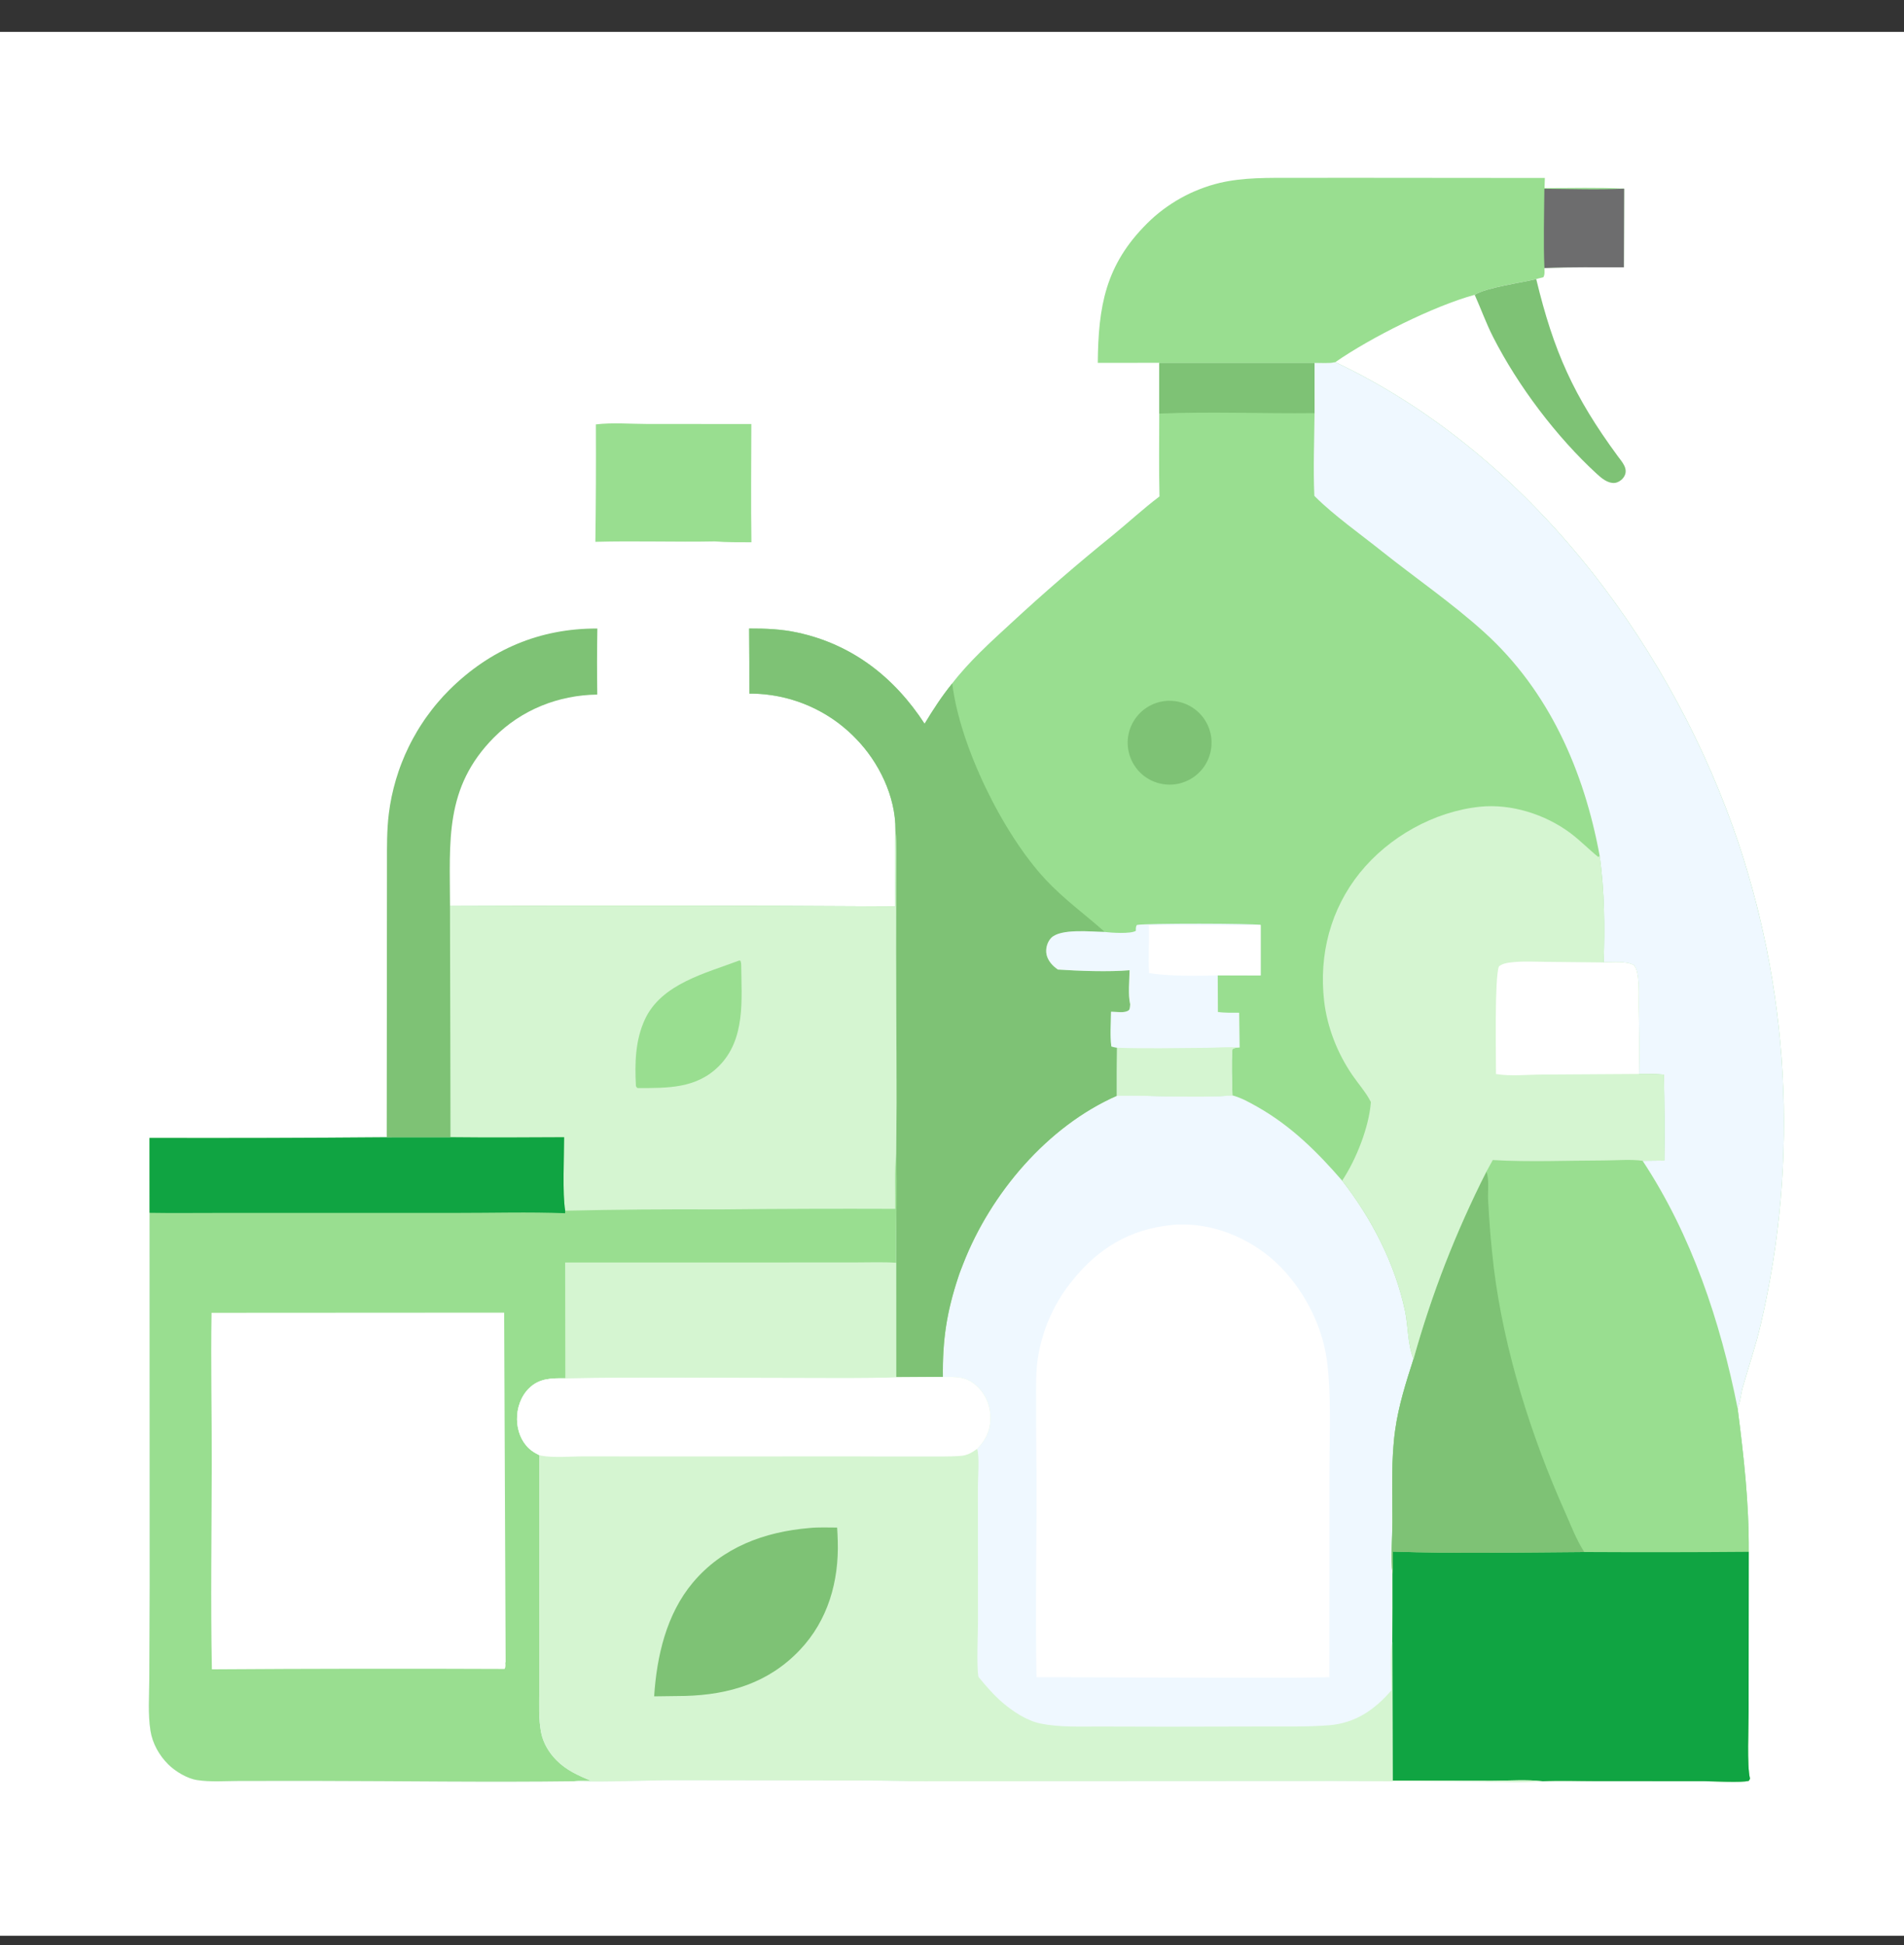 <svg width="46" height="47" viewBox="0 0 46 47" fill="none" xmlns="http://www.w3.org/2000/svg">
<rect x="0" y="0" width="46" height="47" fill="#333333" stroke="none"/>
<g clip-path="url(#clip0_1835_90024)">
<path d="M0 0.77H46V46.77H0V0.77Z" fill="white"/>
<path d="M31.759 8.767C31.922 8.768 32.1 8.781 32.261 8.751C36.796 10.895 40.202 15.329 41.868 19.984C41.911 20.103 41.952 20.223 41.992 20.343C42.033 20.464 42.072 20.584 42.11 20.705C42.148 20.826 42.185 20.948 42.221 21.069C42.257 21.191 42.292 21.313 42.326 21.435C42.359 21.557 42.392 21.68 42.424 21.803C42.456 21.925 42.486 22.049 42.515 22.172C42.545 22.295 42.573 22.419 42.6 22.543C42.628 22.667 42.654 22.791 42.679 22.915C42.704 23.04 42.728 23.164 42.751 23.289C42.773 23.413 42.795 23.538 42.816 23.664C42.836 23.789 42.856 23.914 42.874 24.04C42.892 24.165 42.91 24.291 42.926 24.417C42.942 24.542 42.957 24.668 42.971 24.794C42.985 24.921 42.997 25.047 43.009 25.173C43.021 25.299 43.031 25.426 43.041 25.552C43.05 25.679 43.058 25.805 43.065 25.932C43.072 26.058 43.078 26.185 43.083 26.312C43.088 26.439 43.092 26.565 43.095 26.692C43.097 26.819 43.099 26.946 43.099 27.073C43.099 27.199 43.099 27.326 43.097 27.453C43.095 27.58 43.092 27.707 43.088 27.833C43.084 27.96 43.078 28.087 43.072 28.214C43.066 28.34 43.058 28.467 43.049 28.593C43.041 28.72 43.031 28.846 43.02 28.973C43.009 29.099 42.997 29.225 42.984 29.352C42.971 29.478 42.957 29.604 42.941 29.73C42.926 29.855 42.909 29.981 42.892 30.107C42.874 30.232 42.855 30.358 42.836 30.483C42.816 30.608 42.795 30.733 42.773 30.858C42.751 30.983 42.727 31.108 42.703 31.232C42.679 31.357 42.653 31.481 42.627 31.605C42.6 31.729 42.573 31.853 42.544 31.977C42.423 32.506 42.251 33.003 42.102 33.524C42.057 33.683 42.048 33.873 41.979 34.02C42.129 35.193 42.257 36.309 42.249 37.495L42.246 41.359C42.247 41.733 42.201 42.658 42.279 42.976L42.251 43.027C42.073 43.077 41.391 43.036 41.157 43.036L38.549 43.035C38.123 43.035 37.688 43.017 37.264 43.037C36.747 43.087 36.191 43.046 35.67 43.046L32.198 43.033L22.349 43.038C21.89 43.041 21.43 43.02 20.971 43.02L16.396 43.014C15.568 43.01 14.691 43.064 13.876 43.037C11.793 43.064 9.706 43.032 7.622 43.029L5.784 43.03C5.45 43.031 5.084 43.06 4.756 43.008C4.518 42.971 4.233 42.796 4.067 42.632C3.846 42.413 3.683 42.123 3.635 41.816C3.571 41.411 3.605 40.967 3.607 40.558L3.616 38.293L3.613 29.303L3.612 27.494C5.522 27.499 7.433 27.494 9.343 27.478L10.882 27.477L10.872 21.891C14.458 21.875 18.045 21.878 21.631 21.9C21.629 21.293 21.609 20.681 21.634 20.075L21.634 20.054C21.64 19.247 21.233 18.41 20.675 17.843C20.654 17.821 20.633 17.8 20.612 17.779C20.591 17.758 20.569 17.737 20.547 17.717C20.526 17.696 20.503 17.676 20.481 17.656C20.459 17.637 20.436 17.617 20.413 17.598C20.391 17.578 20.368 17.559 20.344 17.541C20.321 17.522 20.298 17.503 20.274 17.485C20.25 17.467 20.226 17.45 20.202 17.432C20.178 17.415 20.153 17.397 20.129 17.38C20.104 17.363 20.079 17.347 20.054 17.331C20.029 17.314 20.004 17.299 19.978 17.283C19.953 17.267 19.927 17.252 19.901 17.237C19.875 17.222 19.849 17.207 19.823 17.193C19.797 17.179 19.771 17.165 19.744 17.151C19.718 17.137 19.691 17.124 19.664 17.111C19.637 17.098 19.61 17.085 19.583 17.073C19.555 17.061 19.528 17.049 19.501 17.037C19.473 17.026 19.445 17.015 19.418 17.004C19.39 16.993 19.362 16.982 19.334 16.972C19.306 16.962 19.277 16.952 19.249 16.942C19.221 16.933 19.192 16.924 19.164 16.915C19.135 16.906 19.107 16.898 19.078 16.89C19.049 16.882 19.02 16.874 18.991 16.867C18.962 16.859 18.933 16.852 18.904 16.846C18.875 16.839 18.846 16.833 18.817 16.827C18.787 16.821 18.758 16.816 18.728 16.811C18.699 16.806 18.669 16.801 18.64 16.797C18.61 16.792 18.581 16.788 18.551 16.785C18.521 16.781 18.492 16.778 18.462 16.775C18.432 16.772 18.402 16.77 18.373 16.767C18.343 16.765 18.313 16.764 18.283 16.762C18.253 16.761 18.224 16.76 18.194 16.759C18.164 16.759 18.134 16.759 18.104 16.759C18.105 16.235 18.104 15.71 18.099 15.186C18.493 15.185 18.876 15.2 19.263 15.283C20.588 15.568 21.607 16.363 22.338 17.487C22.541 17.15 22.757 16.818 23.006 16.512C23.417 15.977 23.936 15.51 24.431 15.054C25.221 14.323 26.035 13.62 26.872 12.943C27.255 12.63 27.618 12.293 28.013 11.995C27.996 11.329 28.007 10.66 28.007 9.993L28.007 8.767L31.759 8.767Z" fill="#eff8ff"/>
<path d="M31.759 8.767C31.922 8.768 32.1 8.781 32.261 8.751C36.796 10.895 40.202 15.329 41.868 19.984C41.911 20.103 41.952 20.223 41.992 20.343C42.033 20.464 42.072 20.584 42.11 20.705C42.148 20.826 42.185 20.948 42.221 21.069C42.257 21.191 42.292 21.313 42.326 21.435C42.359 21.557 42.392 21.68 42.424 21.803C42.456 21.925 42.486 22.049 42.515 22.172C42.545 22.295 42.573 22.419 42.6 22.543C42.628 22.667 42.654 22.791 42.679 22.915C42.704 23.04 42.728 23.164 42.751 23.289C42.773 23.413 42.795 23.538 42.816 23.664C42.836 23.789 42.856 23.914 42.874 24.04C42.892 24.165 42.91 24.291 42.926 24.417C42.942 24.542 42.957 24.668 42.971 24.794C42.985 24.921 42.997 25.047 43.009 25.173C43.021 25.299 43.031 25.426 43.041 25.552C43.05 25.679 43.058 25.805 43.065 25.932C43.072 26.058 43.078 26.185 43.083 26.312C43.088 26.439 43.092 26.565 43.095 26.692C43.097 26.819 43.099 26.946 43.099 27.073C43.099 27.199 43.099 27.326 43.097 27.453C43.095 27.58 43.092 27.707 43.088 27.833C43.084 27.96 43.078 28.087 43.072 28.214C43.066 28.34 43.058 28.467 43.049 28.593C43.041 28.72 43.031 28.846 43.02 28.973C43.009 29.099 42.997 29.225 42.984 29.352C42.971 29.478 42.957 29.604 42.941 29.73C42.926 29.855 42.909 29.981 42.892 30.107C42.874 30.232 42.855 30.358 42.836 30.483C42.816 30.608 42.795 30.733 42.773 30.858C42.751 30.983 42.727 31.108 42.703 31.232C42.679 31.357 42.653 31.481 42.627 31.605C42.6 31.729 42.573 31.853 42.544 31.977C42.423 32.506 42.251 33.003 42.102 33.524C42.057 33.683 42.048 33.873 41.979 34.02C42.129 35.193 42.257 36.309 42.249 37.495L42.246 41.359C42.247 41.733 42.201 42.658 42.279 42.976L42.251 43.027C42.073 43.077 41.391 43.036 41.157 43.036L38.549 43.035C38.123 43.035 37.688 43.017 37.264 43.037C36.879 42.991 36.452 43.025 36.061 43.025L33.646 43.021L33.638 39.678C33.644 39.13 33.645 38.582 33.643 38.034C33.598 37.623 33.639 37.181 33.64 36.766C33.642 36.029 33.605 35.27 33.709 34.54C33.792 33.954 33.97 33.397 34.15 32.836C34.006 32.489 34.024 32.048 33.946 31.677C33.705 30.536 33.139 29.44 32.426 28.526C31.827 27.833 31.193 27.206 30.389 26.749C30.198 26.64 29.988 26.523 29.775 26.466C28.874 26.538 27.899 26.459 26.985 26.475C25.304 27.214 23.933 28.836 23.273 30.529C23.231 30.638 23.185 30.748 23.15 30.86C22.871 31.706 22.769 32.375 22.78 33.269L21.652 33.276L21.651 30.51C21.646 29.633 21.675 28.753 21.649 27.876C21.675 26.252 21.647 24.624 21.647 22.999L21.65 21.119C21.649 20.774 21.664 20.419 21.634 20.075L21.634 20.054C21.64 19.247 21.233 18.41 20.675 17.843C20.654 17.821 20.633 17.8 20.612 17.779C20.591 17.758 20.569 17.737 20.547 17.717C20.526 17.696 20.503 17.676 20.481 17.656C20.459 17.637 20.436 17.617 20.413 17.598C20.391 17.578 20.368 17.559 20.344 17.541C20.321 17.522 20.298 17.503 20.274 17.485C20.25 17.467 20.226 17.45 20.202 17.432C20.178 17.415 20.153 17.397 20.129 17.38C20.104 17.363 20.079 17.347 20.054 17.331C20.029 17.314 20.004 17.299 19.978 17.283C19.953 17.267 19.927 17.252 19.901 17.237C19.875 17.222 19.849 17.207 19.823 17.193C19.797 17.179 19.771 17.165 19.744 17.151C19.718 17.137 19.691 17.124 19.664 17.111C19.637 17.098 19.61 17.085 19.583 17.073C19.555 17.061 19.528 17.049 19.501 17.037C19.473 17.026 19.445 17.015 19.418 17.004C19.39 16.993 19.362 16.982 19.334 16.972C19.306 16.962 19.277 16.952 19.249 16.942C19.221 16.933 19.192 16.924 19.164 16.915C19.135 16.906 19.107 16.898 19.078 16.89C19.049 16.882 19.02 16.874 18.991 16.867C18.962 16.859 18.933 16.852 18.904 16.846C18.875 16.839 18.846 16.833 18.817 16.827C18.787 16.821 18.758 16.816 18.728 16.811C18.699 16.806 18.669 16.801 18.64 16.797C18.61 16.792 18.581 16.788 18.551 16.785C18.521 16.781 18.492 16.778 18.462 16.775C18.432 16.772 18.402 16.77 18.373 16.767C18.343 16.765 18.313 16.764 18.283 16.762C18.253 16.761 18.224 16.76 18.194 16.759C18.164 16.759 18.134 16.759 18.104 16.759C18.105 16.235 18.104 15.71 18.099 15.186C18.493 15.185 18.876 15.2 19.263 15.283C20.588 15.568 21.607 16.363 22.338 17.487C22.541 17.15 22.757 16.818 23.006 16.512C23.417 15.977 23.936 15.51 24.431 15.054C25.221 14.323 26.035 13.62 26.872 12.943C27.255 12.63 27.618 12.293 28.013 11.995C27.996 11.329 28.007 10.66 28.007 9.993L28.007 8.767L31.759 8.767Z" fill="#99DE90"/>
<path d="M36.065 28.028C36.948 28.079 37.855 28.038 38.74 28.038C39.043 28.038 39.388 28.005 39.685 28.046C40.867 29.838 41.563 31.927 41.979 34.02C42.129 35.193 42.257 36.309 42.249 37.495L42.246 41.359C42.246 41.733 42.201 42.657 42.279 42.976L42.251 43.027C42.073 43.077 41.391 43.036 41.157 43.036L38.549 43.035C38.123 43.035 37.688 43.017 37.264 43.037C36.879 42.991 36.452 43.025 36.061 43.025L33.646 43.021L33.638 39.677C33.644 39.13 33.645 38.582 33.643 38.034C33.598 37.622 33.639 37.181 33.64 36.765C33.642 36.029 33.605 35.27 33.709 34.54C33.792 33.954 33.969 33.397 34.15 32.836C34.259 32.446 34.377 32.058 34.505 31.674C34.633 31.289 34.77 30.908 34.917 30.53C35.064 30.152 35.22 29.779 35.386 29.409C35.551 29.039 35.725 28.673 35.909 28.312L36.065 28.028Z" fill="#99DE90"/>
<path d="M33.649 37.488C35.187 37.541 36.738 37.509 38.276 37.499C39.601 37.506 40.925 37.505 42.249 37.494L42.246 41.359C42.247 41.732 42.201 42.657 42.279 42.976L42.251 43.026C42.073 43.077 41.391 43.035 41.157 43.035L38.549 43.034C38.123 43.034 37.689 43.016 37.264 43.037C36.879 42.991 36.452 43.025 36.061 43.025L33.647 43.02L33.638 39.677C33.644 39.129 33.645 38.581 33.643 38.033C33.66 37.855 33.649 37.668 33.649 37.488Z" fill="#10A442"/>
<path d="M35.909 28.311C35.982 28.46 35.943 28.795 35.951 28.97C35.978 29.529 36.025 30.086 36.091 30.641C36.334 32.615 36.995 34.71 37.806 36.523C37.95 36.845 38.084 37.205 38.276 37.499C36.738 37.509 35.187 37.541 33.649 37.489C33.649 37.668 33.66 37.855 33.643 38.034C33.598 37.622 33.639 37.181 33.64 36.765C33.642 36.029 33.605 35.27 33.709 34.539C33.792 33.954 33.969 33.397 34.15 32.836C34.259 32.445 34.377 32.058 34.505 31.673C34.633 31.289 34.77 30.908 34.917 30.53C35.064 30.152 35.22 29.778 35.386 29.409C35.551 29.038 35.725 28.673 35.909 28.311Z" fill="#7EC275"/>
<path d="M31.758 8.767C31.922 8.768 32.099 8.781 32.26 8.751C36.796 10.895 40.202 15.329 41.868 19.984C41.911 20.103 41.952 20.223 41.992 20.343C42.033 20.464 42.072 20.584 42.11 20.705C42.148 20.826 42.185 20.948 42.221 21.069C42.257 21.191 42.292 21.313 42.326 21.435C42.359 21.557 42.392 21.68 42.424 21.803C42.455 21.925 42.486 22.049 42.515 22.172C42.545 22.295 42.573 22.419 42.6 22.543C42.628 22.667 42.654 22.791 42.679 22.915C42.704 23.04 42.728 23.164 42.751 23.289C42.773 23.413 42.795 23.538 42.816 23.664C42.836 23.789 42.856 23.914 42.874 24.04C42.892 24.165 42.91 24.291 42.926 24.417C42.942 24.542 42.957 24.668 42.971 24.794C42.984 24.921 42.997 25.047 43.009 25.173C43.021 25.299 43.031 25.426 43.04 25.552C43.05 25.679 43.058 25.805 43.065 25.932C43.072 26.058 43.078 26.185 43.083 26.312C43.088 26.439 43.092 26.565 43.094 26.692C43.097 26.819 43.099 26.946 43.099 27.073C43.099 27.199 43.099 27.326 43.097 27.453C43.095 27.58 43.092 27.707 43.088 27.833C43.084 27.96 43.078 28.087 43.072 28.214C43.066 28.34 43.058 28.467 43.049 28.593C43.041 28.72 43.031 28.846 43.02 28.973C43.009 29.099 42.997 29.225 42.984 29.352C42.971 29.478 42.957 29.604 42.941 29.73C42.926 29.855 42.909 29.981 42.892 30.107C42.874 30.232 42.855 30.358 42.836 30.483C42.816 30.608 42.795 30.733 42.773 30.858C42.751 30.983 42.727 31.108 42.703 31.232C42.679 31.357 42.653 31.481 42.627 31.605C42.6 31.729 42.573 31.853 42.544 31.977C42.423 32.506 42.251 33.003 42.102 33.524C42.057 33.683 42.048 33.873 41.979 34.02C41.563 31.927 40.867 29.838 39.685 28.046L40.209 28.04C40.216 27.348 40.213 26.656 40.199 25.964C39.999 25.947 39.799 25.949 39.598 25.948C39.605 25.412 39.602 24.875 39.589 24.338C39.585 24.096 39.603 23.836 39.569 23.597C39.555 23.495 39.537 23.395 39.469 23.316C39.267 23.217 38.966 23.253 38.743 23.254C38.772 22.38 38.765 21.544 38.647 20.675C38.27 18.627 37.427 16.698 35.862 15.279C35.083 14.573 34.195 13.965 33.372 13.309C32.875 12.912 32.214 12.442 31.778 12.004L31.754 11.98C31.725 11.318 31.753 10.645 31.759 9.982L31.758 8.767Z" fill="#eff8ff"/>
<path d="M33.12 26.627C33.008 26.402 32.822 26.193 32.679 25.985C32.314 25.456 32.063 24.82 31.99 24.181C31.863 23.064 32.144 21.971 32.852 21.09C33.55 20.223 34.643 19.608 35.753 19.492C36.508 19.414 37.328 19.674 37.934 20.124C38.176 20.304 38.382 20.52 38.615 20.707L38.647 20.675C38.765 21.544 38.772 22.38 38.743 23.254C38.966 23.253 39.267 23.217 39.469 23.316C39.537 23.395 39.555 23.495 39.569 23.597C39.603 23.836 39.585 24.096 39.589 24.338C39.602 24.875 39.605 25.412 39.598 25.948C39.799 25.949 39.999 25.947 40.199 25.964C40.213 26.656 40.216 27.348 40.209 28.04L39.685 28.046C39.389 28.005 39.043 28.038 38.74 28.038C37.855 28.039 36.948 28.08 36.065 28.028L35.909 28.312C35.725 28.673 35.551 29.039 35.386 29.409C35.22 29.779 35.064 30.153 34.917 30.53C34.77 30.908 34.633 31.289 34.505 31.674C34.377 32.058 34.259 32.446 34.15 32.836C34.006 32.489 34.024 32.048 33.946 31.677C33.705 30.536 33.139 29.44 32.426 28.526C32.763 28.02 33.076 27.231 33.12 26.627Z" fill="#D5F5D1"/>
<path d="M36.143 25.95C36.144 25.521 36.105 23.611 36.214 23.349C36.296 23.286 36.386 23.267 36.487 23.255C36.775 23.218 37.082 23.237 37.372 23.24L38.743 23.254C38.966 23.253 39.267 23.217 39.469 23.316C39.538 23.395 39.555 23.495 39.57 23.597C39.603 23.836 39.586 24.097 39.589 24.338C39.602 24.875 39.605 25.412 39.598 25.948L37.253 25.963C36.905 25.964 36.484 26.008 36.143 25.95Z" fill="white"/>
<path d="M18.099 15.186C18.493 15.185 18.876 15.199 19.263 15.283C20.588 15.568 21.607 16.362 22.338 17.487C22.541 17.149 22.757 16.817 23.006 16.512C23.188 18.023 24.223 20.137 25.26 21.25C25.7 21.723 26.211 22.09 26.691 22.517C26.367 22.514 25.623 22.427 25.396 22.662C25.309 22.751 25.267 22.889 25.277 23.013C25.29 23.165 25.389 23.293 25.505 23.386C25.523 23.399 25.541 23.412 25.56 23.425C26.065 23.459 26.788 23.486 27.29 23.442C27.288 23.697 27.249 24.019 27.305 24.266C27.299 24.307 27.303 24.38 27.272 24.407C27.177 24.487 26.962 24.442 26.842 24.444C26.84 24.715 26.814 25.016 26.85 25.283C26.897 25.299 26.939 25.308 26.989 25.314C26.985 25.701 26.984 26.088 26.985 26.474C25.304 27.213 23.933 28.836 23.273 30.528C23.231 30.638 23.185 30.748 23.15 30.86C22.871 31.705 22.769 32.374 22.78 33.269L21.652 33.276L21.651 30.51C21.646 29.633 21.675 28.752 21.649 27.876C21.675 26.251 21.647 24.623 21.647 22.998L21.65 21.119C21.649 20.773 21.664 20.418 21.634 20.075L21.634 20.053C21.64 19.246 21.233 18.41 20.675 17.842C20.654 17.82 20.633 17.799 20.612 17.778C20.591 17.757 20.569 17.737 20.547 17.716C20.526 17.696 20.503 17.676 20.481 17.656C20.459 17.636 20.436 17.616 20.413 17.597C20.391 17.578 20.368 17.559 20.344 17.54C20.321 17.521 20.298 17.503 20.274 17.485C20.25 17.467 20.226 17.449 20.202 17.431C20.178 17.414 20.153 17.397 20.129 17.38C20.104 17.363 20.079 17.346 20.054 17.33C20.029 17.314 20.004 17.298 19.978 17.282C19.953 17.267 19.927 17.251 19.901 17.236C19.875 17.221 19.849 17.207 19.823 17.192C19.797 17.178 19.771 17.164 19.744 17.151C19.718 17.137 19.691 17.124 19.664 17.111C19.637 17.098 19.61 17.085 19.583 17.073C19.555 17.06 19.528 17.048 19.501 17.037C19.473 17.025 19.445 17.014 19.418 17.003C19.39 16.992 19.362 16.982 19.334 16.971C19.306 16.961 19.277 16.951 19.249 16.942C19.221 16.932 19.192 16.923 19.164 16.915C19.135 16.906 19.107 16.897 19.078 16.889C19.049 16.881 19.02 16.873 18.991 16.866C18.962 16.859 18.933 16.852 18.904 16.845C18.875 16.839 18.846 16.833 18.817 16.827C18.787 16.821 18.758 16.815 18.728 16.81C18.699 16.805 18.669 16.8 18.64 16.796C18.61 16.792 18.581 16.788 18.551 16.784C18.521 16.78 18.492 16.777 18.462 16.774C18.432 16.772 18.402 16.769 18.373 16.767C18.343 16.765 18.313 16.763 18.283 16.762C18.253 16.76 18.224 16.759 18.194 16.759C18.164 16.758 18.134 16.758 18.104 16.758C18.105 16.234 18.104 15.71 18.099 15.186Z" fill="#7EC275"/>
<path d="M26.691 22.517C26.692 22.518 26.694 22.518 26.695 22.518C26.852 22.538 27.318 22.568 27.442 22.49C27.442 22.439 27.437 22.393 27.466 22.348C27.702 22.305 30.253 22.309 30.457 22.348L30.457 23.567L29.42 23.564L29.424 24.45C29.592 24.475 29.768 24.467 29.938 24.469L29.949 25.309C29.885 25.316 29.824 25.309 29.774 25.352C29.746 25.716 29.767 26.101 29.775 26.467C28.874 26.538 27.899 26.459 26.985 26.475C26.984 26.088 26.985 25.702 26.989 25.315C26.939 25.309 26.897 25.299 26.85 25.284C26.814 25.017 26.84 24.716 26.842 24.445C26.962 24.442 27.177 24.488 27.272 24.407C27.303 24.381 27.299 24.307 27.305 24.267C27.249 24.02 27.288 23.698 27.29 23.442C26.788 23.486 26.065 23.459 25.559 23.426C25.541 23.413 25.523 23.4 25.505 23.386C25.389 23.294 25.29 23.166 25.277 23.013C25.267 22.89 25.309 22.752 25.396 22.662C25.623 22.428 26.367 22.514 26.691 22.517Z" fill="#eff8ff"/>
<path d="M27.756 22.358C28.657 22.334 29.557 22.377 30.457 22.348L30.457 23.567L29.42 23.564C28.942 23.586 28.229 23.585 27.762 23.512C27.74 23.131 27.768 22.741 27.756 22.358Z" fill="white"/>
<path d="M26.989 25.315C27.703 25.34 28.424 25.32 29.139 25.317C29.404 25.315 29.685 25.289 29.949 25.309C29.885 25.316 29.824 25.309 29.774 25.352C29.746 25.716 29.767 26.101 29.775 26.466C28.874 26.538 27.899 26.459 26.985 26.475C26.984 26.088 26.985 25.702 26.989 25.315Z" fill="#D5F5D1"/>
<path d="M28.007 8.767L31.759 8.767L31.759 9.982C30.509 9.997 29.255 9.941 28.007 9.993L28.007 8.767Z" fill="#7EC275"/>
<path d="M28.072 16.949C28.088 16.946 28.105 16.943 28.121 16.941C28.138 16.939 28.154 16.937 28.171 16.935C28.187 16.934 28.204 16.933 28.22 16.932C28.237 16.932 28.253 16.931 28.27 16.932C28.286 16.932 28.303 16.933 28.319 16.934C28.336 16.934 28.352 16.936 28.369 16.938C28.385 16.94 28.402 16.942 28.418 16.945C28.434 16.947 28.451 16.95 28.467 16.954C28.483 16.957 28.499 16.961 28.515 16.965C28.531 16.969 28.547 16.974 28.563 16.979C28.579 16.984 28.594 16.989 28.61 16.995C28.625 17.001 28.641 17.007 28.656 17.013C28.671 17.02 28.686 17.027 28.701 17.034C28.716 17.041 28.731 17.049 28.745 17.057C28.76 17.065 28.774 17.073 28.788 17.082C28.802 17.09 28.816 17.099 28.83 17.109C28.843 17.118 28.857 17.128 28.87 17.138C28.883 17.148 28.896 17.158 28.909 17.169C28.922 17.18 28.934 17.191 28.946 17.202C28.958 17.213 28.97 17.225 28.982 17.236C28.993 17.248 29.005 17.26 29.016 17.273C29.027 17.285 29.037 17.298 29.048 17.311C29.058 17.324 29.068 17.337 29.078 17.35C29.087 17.364 29.097 17.377 29.106 17.391C29.115 17.405 29.124 17.419 29.132 17.433C29.14 17.448 29.148 17.462 29.156 17.477C29.164 17.491 29.171 17.506 29.178 17.521C29.185 17.536 29.191 17.552 29.198 17.567C29.204 17.582 29.209 17.598 29.215 17.613C29.22 17.629 29.225 17.645 29.23 17.661C29.235 17.677 29.239 17.693 29.243 17.709C29.247 17.725 29.25 17.741 29.253 17.757C29.256 17.774 29.259 17.79 29.261 17.806C29.263 17.823 29.265 17.839 29.267 17.856C29.268 17.872 29.269 17.889 29.27 17.905C29.27 17.922 29.271 17.938 29.27 17.955C29.27 17.971 29.27 17.988 29.269 18.005C29.268 18.021 29.266 18.038 29.265 18.054C29.263 18.07 29.261 18.087 29.258 18.103C29.256 18.12 29.253 18.136 29.249 18.152C29.246 18.168 29.242 18.184 29.238 18.201C29.234 18.216 29.229 18.232 29.224 18.248C29.219 18.264 29.214 18.28 29.208 18.295C29.202 18.311 29.196 18.326 29.19 18.341C29.183 18.357 29.176 18.372 29.169 18.387C29.162 18.401 29.154 18.416 29.146 18.431C29.138 18.445 29.13 18.46 29.122 18.474C29.113 18.488 29.104 18.502 29.095 18.515C29.085 18.529 29.076 18.543 29.066 18.556C29.056 18.569 29.045 18.582 29.035 18.595C29.024 18.607 29.013 18.62 29.002 18.632C28.991 18.644 28.979 18.656 28.967 18.668C28.956 18.679 28.943 18.691 28.931 18.701C28.919 18.712 28.906 18.723 28.893 18.734C28.88 18.744 28.867 18.754 28.854 18.764C28.84 18.773 28.827 18.783 28.813 18.792C28.799 18.801 28.785 18.81 28.771 18.818C28.756 18.827 28.742 18.835 28.727 18.842C28.713 18.85 28.698 18.857 28.683 18.864C28.668 18.871 28.652 18.878 28.637 18.884C28.622 18.89 28.606 18.896 28.591 18.901C28.575 18.907 28.559 18.912 28.543 18.917C28.527 18.921 28.512 18.926 28.495 18.93C28.479 18.933 28.463 18.937 28.447 18.94C28.43 18.943 28.414 18.946 28.398 18.948C28.381 18.95 28.365 18.952 28.348 18.954C28.332 18.955 28.315 18.956 28.299 18.957C28.282 18.958 28.265 18.958 28.249 18.958C28.232 18.958 28.216 18.957 28.199 18.956C28.182 18.955 28.166 18.954 28.149 18.952C28.133 18.95 28.116 18.948 28.1 18.945C28.084 18.943 28.067 18.94 28.051 18.936C28.035 18.933 28.019 18.929 28.003 18.925C27.986 18.921 27.971 18.916 27.955 18.912C27.939 18.907 27.923 18.901 27.908 18.895C27.892 18.89 27.877 18.884 27.861 18.877C27.846 18.871 27.831 18.864 27.816 18.857C27.801 18.849 27.786 18.842 27.772 18.834C27.757 18.826 27.743 18.817 27.729 18.809C27.714 18.8 27.701 18.791 27.687 18.782C27.673 18.772 27.66 18.763 27.646 18.753C27.633 18.743 27.62 18.732 27.607 18.722C27.595 18.711 27.582 18.7 27.57 18.689C27.558 18.678 27.546 18.666 27.534 18.654C27.523 18.642 27.511 18.63 27.5 18.618C27.489 18.605 27.479 18.593 27.468 18.58C27.458 18.567 27.448 18.554 27.438 18.54C27.428 18.527 27.419 18.513 27.41 18.499C27.401 18.485 27.392 18.471 27.383 18.457C27.375 18.443 27.367 18.428 27.359 18.413C27.352 18.399 27.344 18.384 27.337 18.369C27.33 18.354 27.324 18.338 27.318 18.323C27.311 18.308 27.306 18.292 27.3 18.276C27.295 18.261 27.29 18.245 27.285 18.229C27.28 18.213 27.276 18.197 27.272 18.181C27.268 18.165 27.265 18.148 27.262 18.132C27.259 18.116 27.256 18.099 27.254 18.083C27.252 18.067 27.25 18.05 27.248 18.034C27.247 18.017 27.246 18 27.245 17.984C27.244 17.967 27.244 17.951 27.244 17.934C27.245 17.917 27.245 17.901 27.246 17.884C27.247 17.868 27.249 17.851 27.25 17.835C27.252 17.818 27.254 17.802 27.257 17.785C27.26 17.769 27.263 17.753 27.266 17.736C27.27 17.72 27.273 17.704 27.277 17.688C27.282 17.672 27.286 17.656 27.291 17.64C27.296 17.624 27.302 17.608 27.307 17.593C27.313 17.577 27.319 17.562 27.326 17.547C27.332 17.531 27.339 17.516 27.347 17.501C27.354 17.486 27.361 17.472 27.369 17.457C27.378 17.443 27.386 17.428 27.395 17.414C27.403 17.4 27.412 17.386 27.422 17.372C27.431 17.359 27.441 17.345 27.451 17.332C27.461 17.319 27.471 17.306 27.482 17.293C27.492 17.28 27.503 17.268 27.515 17.256C27.526 17.244 27.538 17.232 27.549 17.22C27.561 17.209 27.573 17.197 27.586 17.186C27.598 17.175 27.611 17.165 27.624 17.154C27.637 17.144 27.65 17.134 27.664 17.124C27.677 17.114 27.691 17.105 27.705 17.096C27.719 17.087 27.733 17.078 27.747 17.07C27.761 17.061 27.776 17.053 27.791 17.046C27.805 17.038 27.82 17.031 27.835 17.024C27.851 17.017 27.866 17.01 27.881 17.004C27.897 16.998 27.912 16.992 27.928 16.987C27.944 16.981 27.959 16.976 27.975 16.972C27.991 16.967 28.007 16.963 28.023 16.959C28.04 16.955 28.056 16.952 28.072 16.949Z" fill="#7EC275"/>
<path d="M21.634 20.075C21.664 20.419 21.649 20.774 21.65 21.119L21.647 22.999C21.647 24.624 21.675 26.252 21.649 27.876C21.675 28.752 21.646 29.633 21.651 30.51L21.652 33.276C20.861 33.305 20.067 33.292 19.276 33.292C17.405 33.293 15.529 33.265 13.658 33.302C13.333 33.299 13.032 33.297 12.783 33.541C12.582 33.739 12.485 34.026 12.492 34.304C12.498 34.564 12.591 34.821 12.784 35C12.856 35.067 12.941 35.116 13.029 35.158L13.028 39.647L13.028 40.837C13.029 41.177 13.008 41.53 13.074 41.864C13.124 42.114 13.263 42.345 13.441 42.526C13.681 42.77 13.972 42.9 14.285 43.028C14.152 43.028 14.008 43.019 13.876 43.037C11.793 43.064 9.706 43.032 7.622 43.029L5.784 43.03C5.45 43.031 5.084 43.06 4.756 43.008C4.518 42.971 4.233 42.796 4.067 42.632C3.846 42.413 3.683 42.123 3.635 41.816C3.571 41.411 3.605 40.967 3.607 40.558L3.616 38.293L3.613 29.303L3.612 27.494C5.522 27.499 7.433 27.494 9.343 27.478L10.882 27.477L10.872 21.89C14.458 21.875 18.045 21.878 21.631 21.9C21.629 21.293 21.609 20.681 21.634 20.075Z" fill="#99DE90"/>
<path d="M21.634 20.075C21.664 20.419 21.649 20.774 21.65 21.119L21.647 22.999C21.647 24.624 21.675 26.252 21.649 27.876C21.612 28.315 21.634 28.767 21.63 29.207C20.21 29.202 18.789 29.206 17.369 29.221C16.131 29.214 14.893 29.224 13.655 29.252C13.585 28.834 13.629 27.942 13.629 27.477C12.714 27.482 11.797 27.487 10.882 27.477L10.872 21.89C14.458 21.875 18.045 21.878 21.631 21.9C21.629 21.293 21.609 20.681 21.634 20.075Z" fill="#D5F5D1"/>
<path d="M17.863 23.206L17.891 23.216C17.902 23.255 17.907 23.284 17.907 23.324C17.916 24.161 18.013 25.111 17.369 25.758C16.825 26.305 16.123 26.288 15.407 26.289C15.379 26.277 15.379 26.266 15.364 26.241C15.334 25.692 15.346 25.135 15.582 24.627C15.983 23.767 17.054 23.513 17.863 23.206Z" fill="#99DE90"/>
<path d="M13.654 30.503L18.837 30.503L20.688 30.502C21.006 30.502 21.335 30.489 21.651 30.51L21.652 33.276C20.861 33.305 20.067 33.292 19.276 33.292C17.405 33.293 15.529 33.265 13.658 33.302L13.654 30.503Z" fill="#D5F5D1"/>
<path d="M10.882 27.477C11.797 27.487 12.714 27.482 13.629 27.477C13.629 27.942 13.585 28.834 13.655 29.252L13.653 29.313C12.777 29.279 11.889 29.306 11.012 29.305L5.39 29.305C4.798 29.303 4.205 29.314 3.613 29.303L3.612 27.494C5.522 27.499 7.432 27.494 9.343 27.478L10.882 27.477Z" fill="#10A442"/>
<path d="M5.111 31.719L12.18 31.715L12.216 40.167L12.209 40.162C12.21 40.224 12.223 40.27 12.19 40.324C9.833 40.314 7.476 40.317 5.119 40.333C5.087 38.689 5.113 37.041 5.116 35.397C5.119 34.172 5.09 32.944 5.111 31.719Z" fill="white"/>
<path d="M21.652 33.276L22.78 33.269C23.123 33.266 23.364 33.252 23.628 33.516C23.833 33.721 23.935 33.994 23.929 34.283C23.923 34.577 23.81 34.801 23.606 35.008C23.669 35.176 23.625 35.726 23.625 35.926L23.628 39.152C23.628 39.458 23.589 40.264 23.64 40.517C23.822 40.738 24.008 40.955 24.227 41.142C24.472 41.351 24.807 41.573 25.127 41.64C25.588 41.737 26.099 41.714 26.569 41.715L28.201 41.719L30.542 41.714C31.06 41.712 31.587 41.725 32.103 41.685C32.741 41.635 33.209 41.314 33.617 40.839C33.616 40.662 33.576 39.792 33.638 39.677L33.646 43.021L36.061 43.025C36.452 43.025 36.879 42.991 37.264 43.037C36.747 43.086 36.191 43.046 35.67 43.046L32.198 43.032L22.349 43.037C21.89 43.041 21.43 43.02 20.971 43.02L16.396 43.014C15.568 43.01 14.691 43.064 13.876 43.037C14.008 43.019 14.152 43.028 14.285 43.028C13.972 42.899 13.681 42.769 13.441 42.526C13.263 42.345 13.124 42.114 13.074 41.864C13.008 41.529 13.029 41.177 13.028 40.837L13.028 39.646L13.029 35.158C12.941 35.115 12.856 35.066 12.784 35C12.591 34.821 12.498 34.564 12.492 34.304C12.485 34.026 12.582 33.739 12.783 33.541C13.032 33.296 13.333 33.298 13.658 33.302C15.529 33.265 17.405 33.293 19.276 33.292C20.067 33.292 20.861 33.305 21.652 33.276Z" fill="#D5F5D1"/>
<path d="M21.652 33.276L22.78 33.269C23.123 33.266 23.364 33.252 23.628 33.516C23.833 33.721 23.935 33.994 23.929 34.283C23.923 34.577 23.81 34.801 23.606 35.008C23.488 35.093 23.369 35.164 23.221 35.175C22.913 35.2 22.594 35.188 22.284 35.19C21.716 35.192 21.148 35.192 20.58 35.188L16.297 35.19L14.108 35.188C13.787 35.187 13.391 35.228 13.077 35.171C13.062 35.168 13.043 35.162 13.029 35.158C12.941 35.115 12.856 35.066 12.784 35C12.591 34.821 12.498 34.564 12.492 34.304C12.485 34.026 12.582 33.739 12.783 33.541C13.032 33.296 13.333 33.298 13.658 33.302C15.529 33.265 17.405 33.293 19.276 33.292C20.067 33.292 20.861 33.305 21.652 33.276Z" fill="white"/>
<path d="M19.554 36.919C19.775 36.897 20.003 36.908 20.225 36.908C20.232 37.016 20.237 37.125 20.24 37.233C20.27 38.206 20.004 39.15 19.322 39.868C18.569 40.661 17.62 40.946 16.554 40.976L15.804 40.986C15.867 40.015 16.1 38.999 16.738 38.239C17.455 37.383 18.467 37.011 19.554 36.919Z" fill="#7EC275"/>
<path d="M28.32 29.596C28.406 29.585 28.493 29.586 28.579 29.586C29.44 29.582 30.314 29.985 30.917 30.59C30.982 30.656 31.045 30.724 31.106 30.795C31.166 30.865 31.224 30.938 31.28 31.012C31.336 31.086 31.389 31.162 31.439 31.24C31.49 31.318 31.538 31.398 31.583 31.479C31.629 31.56 31.671 31.642 31.711 31.726C31.751 31.81 31.788 31.895 31.822 31.982C31.856 32.068 31.887 32.155 31.916 32.244C31.944 32.332 31.969 32.422 31.991 32.512C32.188 33.319 32.116 34.678 32.119 35.546L32.117 40.525C31.027 40.544 29.935 40.531 28.845 40.533L25.042 40.524C25.01 38.934 25.047 37.341 25.043 35.75C25.041 35.126 25.029 34.502 25.032 33.877C25.033 33.489 25.018 33.104 25.09 32.72C25.105 32.637 25.122 32.555 25.143 32.474C25.163 32.392 25.186 32.311 25.211 32.231C25.236 32.151 25.264 32.071 25.295 31.993C25.325 31.915 25.358 31.837 25.394 31.761C25.429 31.685 25.467 31.61 25.507 31.536C25.548 31.462 25.59 31.39 25.635 31.319C25.68 31.248 25.727 31.178 25.777 31.11C25.826 31.042 25.877 30.976 25.931 30.911C26.568 30.134 27.318 29.696 28.32 29.596Z" fill="white"/>
<path d="M26.522 8.767C26.534 7.409 26.704 6.404 27.711 5.401C27.771 5.341 27.833 5.283 27.897 5.227C27.962 5.172 28.027 5.118 28.095 5.067C28.163 5.016 28.233 4.967 28.304 4.921C28.375 4.874 28.448 4.83 28.522 4.789C28.596 4.747 28.671 4.709 28.748 4.672C28.825 4.636 28.903 4.603 28.982 4.572C29.061 4.541 29.141 4.513 29.222 4.487C29.303 4.462 29.385 4.439 29.468 4.419C30.048 4.283 30.652 4.298 31.244 4.297L32.705 4.296L37.323 4.3L37.315 4.544C37.953 4.546 38.601 4.524 39.238 4.558L39.232 6.459C38.594 6.46 37.951 6.449 37.313 6.475C37.313 6.551 37.326 6.633 37.287 6.699C37.233 6.715 37.166 6.724 37.115 6.744C36.752 6.832 35.913 6.945 35.628 7.123C34.631 7.395 33.106 8.162 32.261 8.75C32.099 8.781 31.922 8.767 31.759 8.766L28.007 8.766L26.522 8.767Z" fill="#99DE90"/>
<path d="M37.311 4.562C37.95 4.565 38.6 4.59 39.238 4.559L39.232 6.459C38.594 6.46 37.951 6.449 37.313 6.476C37.285 5.841 37.307 5.197 37.311 4.562Z" fill="#6D6D6E"/>
<path d="M9.343 27.477L9.349 20.842C9.349 20.45 9.345 20.057 9.393 19.666C9.402 19.596 9.412 19.526 9.423 19.456C9.435 19.386 9.448 19.316 9.462 19.247C9.477 19.177 9.493 19.108 9.51 19.04C9.527 18.971 9.546 18.902 9.566 18.835C9.586 18.767 9.608 18.699 9.631 18.632C9.654 18.565 9.678 18.498 9.704 18.433C9.73 18.366 9.757 18.301 9.785 18.236C9.814 18.171 9.844 18.107 9.875 18.043C9.906 17.98 9.938 17.916 9.972 17.854C10.006 17.792 10.041 17.73 10.077 17.669C10.113 17.608 10.151 17.548 10.19 17.489C10.228 17.43 10.268 17.371 10.309 17.314C10.351 17.256 10.393 17.199 10.437 17.143C10.48 17.087 10.525 17.032 10.571 16.978C10.617 16.924 10.664 16.871 10.711 16.819C10.76 16.767 10.809 16.716 10.859 16.666C11.845 15.687 13.048 15.18 14.432 15.186C14.423 15.718 14.422 16.25 14.43 16.782C13.494 16.794 12.602 17.147 11.937 17.815C10.729 19.03 10.871 20.331 10.872 21.89L10.882 27.477L9.343 27.477Z" fill="#7EC275"/>
<path d="M14.396 10.254C14.793 10.206 15.238 10.243 15.64 10.244L18.152 10.245C18.15 11.197 18.14 12.15 18.154 13.102C17.86 13.1 17.565 13.106 17.272 13.081C16.31 13.1 15.346 13.064 14.384 13.091C14.397 12.145 14.401 11.2 14.396 10.254Z" fill="#99DE90"/>
<path d="M35.628 7.123C35.913 6.945 36.752 6.833 37.115 6.744C37.536 8.493 38.02 9.572 39.083 11.019C39.189 11.163 39.351 11.33 39.237 11.517C39.193 11.591 39.099 11.659 39.012 11.668C38.848 11.684 38.695 11.557 38.582 11.453C37.603 10.554 36.677 9.328 36.073 8.143C35.904 7.811 35.78 7.462 35.628 7.123Z" fill="#7EC275"/>
</g>
<defs>
<clipPath id="clip0_1835_90024">
<rect width="46" height="46" fill="white" transform="translate(0 0.77)"/>
</clipPath>
</defs>
</svg>
